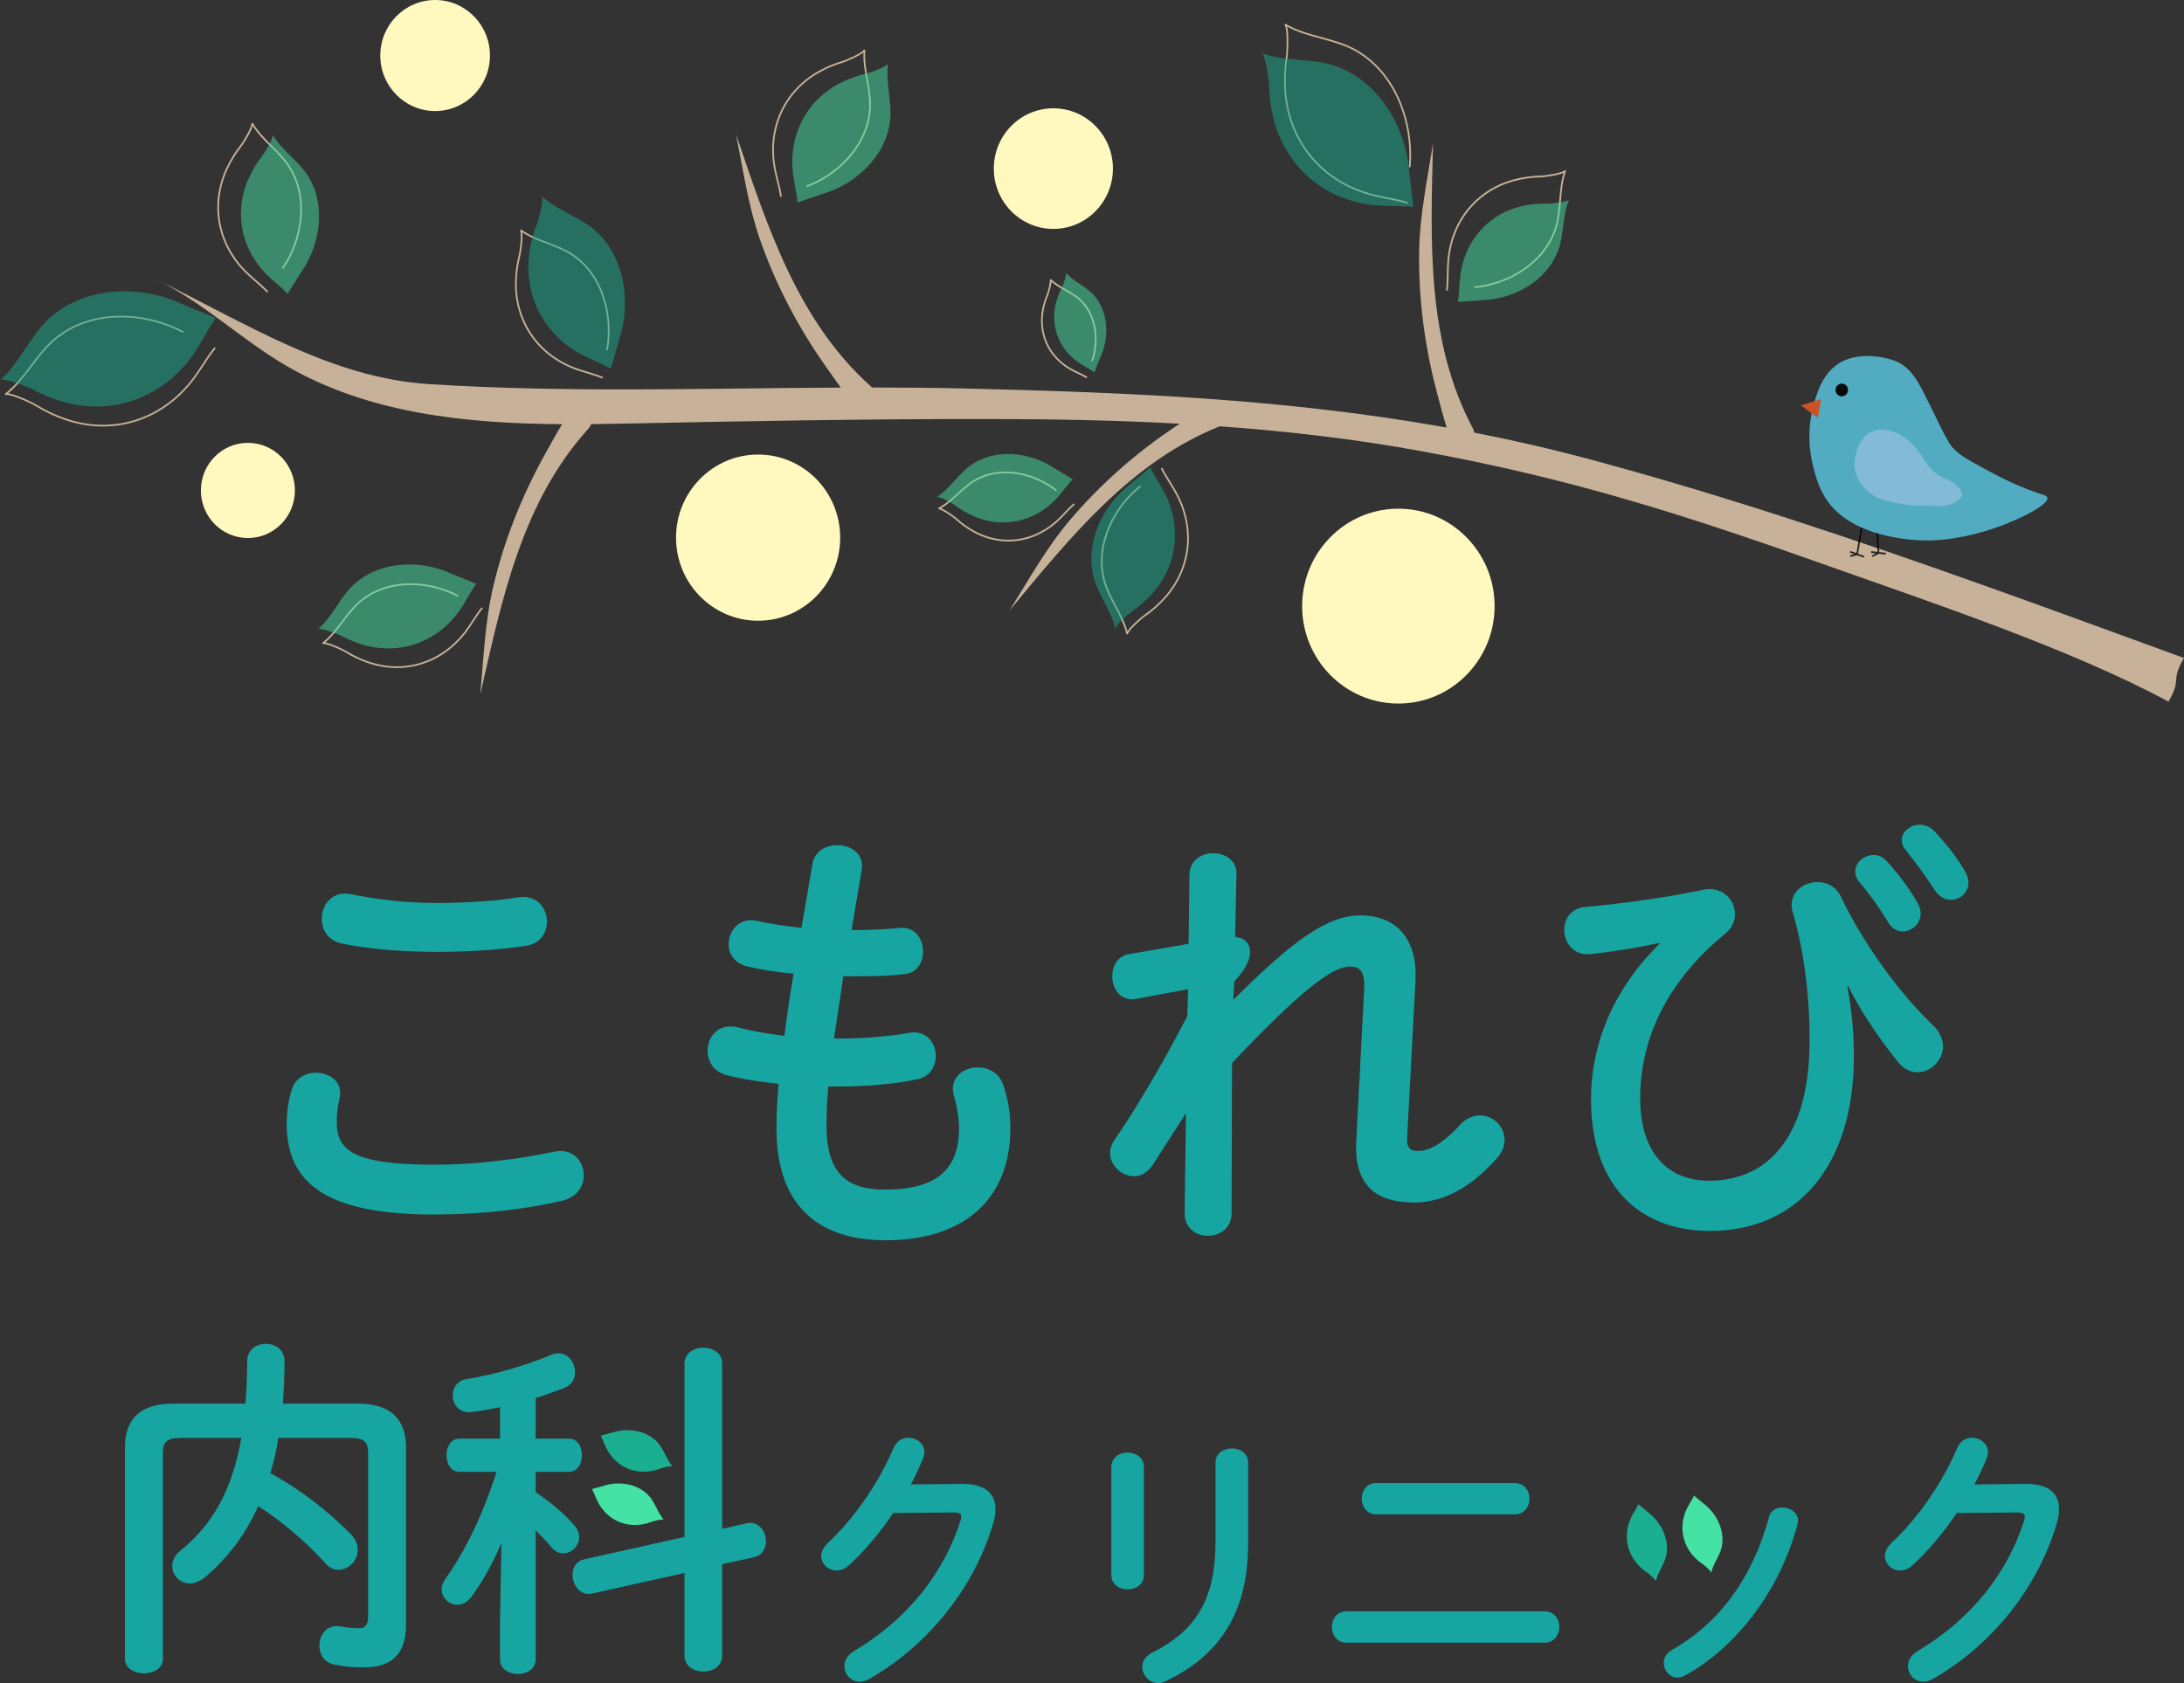 <?xml version="1.0" encoding="UTF-8"?><svg id="_レイヤー_2" xmlns="http://www.w3.org/2000/svg" viewBox="0 0 240 185"><rect x="0" y="0" width="240" height="185" fill="#333333" stroke="none"/><defs><style>.cls-1{fill:#f15a24;}.cls-2{fill:#fff9c0;}.cls-3{fill:#44e2a4;}.cls-4{fill:rgba(27,175,146,.5);}.cls-5{fill:#1baf92;}.cls-6{fill:rgba(68,226,164,.5);}.cls-7{fill:#97dcff;}.cls-8{fill:#5acbe5;}.cls-9{opacity:.8;}.cls-10{fill:#c7b299;}.cls-11{fill:#17a5a2;}</style></defs><g id="header"><path class="cls-11" d="M31.502,123.53c0-1.173.193-2.54.531-3.664.386-1.368,1.543-1.954,2.701-1.954,1.35,0,2.653.831,2.653,2.247,0,.196-.048.44-.096.684-.193.733-.289,1.71-.289,2.442,0,3.077,1.64,4.738,10.659,4.738,4.678,0,9.164-.586,13.167-1.416.289-.049.53-.098.772-.098,1.592,0,2.556,1.319,2.556,2.687,0,1.172-.724,2.393-2.363,2.784-4.244.977-8.923,1.514-14.131,1.514-11.624,0-16.157-3.322-16.157-9.964ZM47.948,99.253c3.521,0,6.752-.244,9.116-.635,1.977-.244,3.038,1.221,3.038,2.687,0,1.172-.675,2.345-2.17,2.637-2.894.44-6.27.684-9.935.684-3.714,0-7.427-.293-10.514-.928-1.447-.342-2.122-1.514-2.122-2.686,0-1.563,1.158-3.126,3.183-2.735,2.556.537,5.836.977,9.405.977Z"/><path class="cls-11" d="M93.572,102.233h.338c1.881,0,3.473-.098,4.968-.244,1.688-.146,2.556,1.221,2.556,2.589,0,1.221-.675,2.393-2.074,2.491-1.495.195-2.942.244-5.353.244h-1.35c-.289,2.296-.675,4.543-1.013,6.838h.772c2.556,0,5.402-.244,7.572-.635,1.785-.293,2.846,1.123,2.846,2.54,0,1.172-.627,2.296-2.074,2.589-2.315.488-5.595.781-8.392.781h-1.35c-.145,1.71-.193,3.077-.193,4.25,0,5.276,2.171,7.083,6.415,7.083,5.305,0,8.151-1.905,8.151-6.741,0-1.123-.241-2.491-.579-3.615-.048-.244-.096-.488-.096-.733,0-1.465,1.35-2.344,2.749-2.344,1.206,0,2.411.635,2.846,2.1.482,1.514.724,3.028.724,4.494,0,8.353-5.595,12.407-13.697,12.407-7.524,0-12.009-3.908-12.009-12.26,0-1.465.048-3.028.241-4.934-2.267-.244-4.148-.537-5.788-.977-1.399-.391-2.026-1.514-2.026-2.638,0-1.368.916-2.686,2.46-2.686.289,0,.579,0,.868.097,1.495.391,3.135.684,5.112.928.289-2.296.627-4.543,1.013-6.838-1.881-.147-3.569-.44-5.064-.782-1.447-.342-2.074-1.416-2.074-2.442,0-1.514,1.206-2.98,3.038-2.589,1.543.342,3.135.586,4.968.781l1.206-7.034c.241-1.417,1.495-2.052,2.749-2.052,1.495,0,2.99.977,2.652,2.784l-1.109,6.545Z"/><path class="cls-11" d="M135.531,109.901c6.704-6.692,10.418-9.281,13.939-9.281,4.437,0,6.318,3.126,6.077,7.229l-.917,17.194c-.048,1.172.338,1.465,1.206,1.465,1.013,0,2.411-.488,4.63-2.882.675-.733,1.447-1.026,2.171-1.026,1.447,0,2.701,1.221,2.701,2.687,0,.635-.241,1.367-.868,2.051-3.087,3.468-6.125,4.835-9.067,4.835-4.292,0-6.607-1.954-6.366-6.741l.868-16.607c.097-1.807-.29-2.589-1.544-2.589-2.026,0-5.546,2.784-12.974,10.6l-.048,16.51c0,1.661-1.302,2.491-2.604,2.491-1.302,0-2.556-.831-2.556-2.491l.145-10.99-3.665,5.715c-.579.83-1.302,1.221-2.026,1.221-1.35,0-2.652-1.172-2.652-2.54,0-.439.145-.928.434-1.368,2.363-3.419,5.209-8.206,8.054-13.677l.097-2.98-5.739,1.075c-1.688.293-2.604-1.124-2.604-2.491,0-1.124.579-2.247,1.881-2.442l6.511-1.123.096-7.669c.048-1.514,1.35-2.296,2.604-2.296,1.302,0,2.605.781,2.556,2.296l-.145,6.936c1.206.049,1.64.879,1.64,1.563,0,.879-.337,1.758-1.736,3.321l-.097,2.003Z"/><path class="cls-11" d="M182.313,103.649c-2.171.488-4.92.928-7.475,1.221-1.929.196-2.942-1.221-2.942-2.687,0-1.172.724-2.345,2.315-2.491,4.293-.391,9.164-1.075,13.022-1.905,2.026-.391,3.424,1.123,3.424,2.687,0,.781-.338,1.563-1.061,2.149-7.235,5.911-9.357,12.602-9.357,18.073,0,6.106,3.087,9.085,7.572,9.085,6.656,0,11.045-5.08,11.045-15.386,0-5.373-.675-10.111-1.881-14.214-.048-.244-.097-.488-.097-.684,0-1.563,1.399-2.54,2.846-2.54,1.013,0,2.074.488,2.604,1.661,2.363,4.982,6.415,10.6,10.08,14.067.772.733,1.109,1.563,1.109,2.345,0,1.514-1.35,2.833-2.797,2.833-.772,0-1.543-.342-2.219-1.221-2.46-3.077-4.244-5.91-5.402-8.255l-.096.049c.482,2.54.723,5.08.723,7.62,0,12.309-6.366,19.245-15.819,19.245-7.283,0-13.07-4.445-13.07-14.507,0-5.373,1.977-11.577,7.524-17.047l-.048-.098ZM203.872,95.785c0-.977.964-1.807,2.026-1.807.482,0,1.013.195,1.447.684,1.206,1.319,2.508,3.028,3.376,4.591.241.391.338.782.338,1.172,0,1.123-.965,1.954-1.977,1.954-.627,0-1.254-.342-1.64-1.075-1.013-1.71-2.171-3.224-3.183-4.445-.29-.342-.386-.733-.386-1.075ZM208.984,92.366c0-.977.965-1.71,1.977-1.71.53,0,1.109.195,1.592.684,1.157,1.221,2.46,2.833,3.328,4.347.289.488.434.928.434,1.319,0,1.123-.916,1.905-1.929,1.905-.627,0-1.302-.342-1.785-1.075-.964-1.514-2.17-3.126-3.183-4.396-.29-.342-.434-.733-.434-1.075Z"/><path class="cls-11" d="M30.582,158.055c-.19,1.307-.493,2.614-.873,3.883,3.265,1.73,6.339,4.19,8.769,6.612.607.615.835,1.23.835,1.807,0,1.23-1.025,2.191-2.126,2.191-.456,0-.949-.192-1.367-.654-2.315-2.537-4.821-4.651-7.44-6.343-1.442,3.191-3.416,5.766-5.884,7.843-.569.461-1.139.654-1.632.654-1.101,0-1.936-.884-1.936-1.923,0-.576.266-1.191.911-1.691,3.568-2.883,5.694-6.728,6.681-12.379h-6.757c-1.442,0-1.86.499-1.86,1.576v22.682c0,1.077-1.025,1.615-2.088,1.615-1.025,0-2.088-.538-2.088-1.615v-23.182c0-2.999,1.518-4.844,5.276-4.844h7.971c.114-1.461.19-2.999.19-4.652,0-1.307,1.025-1.922,2.05-1.922,1.025,0,2.05.615,2.05,1.922,0,1.615-.076,3.191-.19,4.652h8.275c3.72,0,5.276,1.845,5.276,4.844v19.414c0,3.421-1.746,4.729-4.593,4.729-1.442,0-2.391-.116-3.302-.308-1.139-.231-1.632-1.153-1.632-2.076,0-1.192.835-2.384,2.316-2.115.683.116,1.404.192,2.05.192s.987-.346.987-1.269v-18.069c0-1.077-.418-1.576-1.86-1.576h-8.01Z"/><path class="cls-11" d="M55.102,169.588c-.873,2.076-1.974,4.114-3.226,5.844-.494.692-1.063.961-1.632.961-.911,0-1.708-.769-1.708-1.691,0-.346.114-.73.38-1.115,2.277-3.191,4.138-7.112,5.656-11.802h-4.062c-.987,0-1.442-.923-1.442-1.845,0-.884.455-1.807,1.404-1.807h4.479v-3.46c-1.101.231-2.164.423-3.189.538-1.291.154-2.012-.846-2.012-1.845,0-.807.493-1.615,1.48-1.768,2.885-.461,6.453-1.461,9.3-2.653.304-.115.569-.192.835-.192,1.101,0,1.822,1.038,1.822,2.076,0,.692-.304,1.345-1.101,1.692-1.063.423-2.126.807-3.226,1.153v4.46h3.644c.987,0,1.442.922,1.442,1.807,0,.922-.455,1.845-1.442,1.845h-3.644v2.229c1.594,1.077,3.113,2.307,4.251,3.652.38.423.531.884.531,1.307,0,.961-.835,1.768-1.746,1.768-.456,0-.911-.192-1.329-.692-.493-.615-1.101-1.23-1.708-1.845v14.186c0,1.077-.987,1.615-1.936,1.615-.987,0-1.974-.538-1.974-1.615v-4.306l.152-8.496Z"/><path class="cls-11" d="M82.053,167.435c1.291-.308,2.126.884,2.126,1.999,0,.769-.417,1.538-1.329,1.73l-3.492.769v10.034c0,1.192-1.025,1.768-2.05,1.768-1.063,0-2.088-.577-2.088-1.768v-9.072l-10.173,2.268c-1.291.269-2.126-.922-2.126-2.076,0-.769.38-1.499,1.291-1.692l11.008-2.46v-19.03c0-1.192,1.025-1.768,2.088-1.768,1.025,0,2.05.576,2.05,1.768v18.146l2.695-.615Z"/><path class="cls-11" d="M105.667,163.106c2.475-.03,3.727.966,3.727,2.778,0,.483-.089,1.027-.268,1.601-2.057,7.036-7.157,13.408-13.657,17.093-.358.181-.686.272-.984.272-.984,0-1.7-.815-1.7-1.721,0-.574.328-1.208,1.044-1.63,5.934-3.533,9.9-8.607,11.719-14.345.06-.151.089-.302.089-.423,0-.332-.238-.483-.805-.483l-6.679.06c-1.461,2.174-3.161,4.198-4.86,5.738-.447.423-.924.574-1.372.574-.894,0-1.67-.694-1.67-1.6,0-.453.238-.966.746-1.45,2.833-2.597,5.635-6.674,7.186-10.389.328-.785.984-1.147,1.64-1.147.895,0,1.759.634,1.759,1.601,0,.211-.06.453-.149.695-.387.936-.835,1.872-1.342,2.839l5.576-.06Z"/><path class="cls-11" d="M125.703,173.132c0,1.027-.895,1.57-1.789,1.57-.895,0-1.789-.544-1.789-1.57v-11.868c0-1.057.894-1.601,1.789-1.601.894,0,1.789.544,1.789,1.601v11.868Z"/><path class="cls-11" d="M133.575,160.75c0-1.027.895-1.54,1.819-1.54.865,0,1.759.513,1.759,1.54v8.969c0,7.64-3.221,12.261-8.976,15.039-.328.151-.626.241-.895.241-1.014,0-1.759-.876-1.759-1.782,0-.574.327-1.178,1.103-1.57,4.98-2.476,6.948-6.131,6.948-12.17v-8.727Z"/><path class="cls-11" d="M169.742,177.118c1.073,0,1.61.846,1.61,1.721,0,.846-.537,1.721-1.61,1.721h-21.767c-1.073,0-1.61-.876-1.61-1.721,0-.876.537-1.721,1.61-1.721h21.767Z"/><path class="cls-11" d="M166.462,163.015c1.073,0,1.61.846,1.61,1.721,0,.846-.537,1.721-1.61,1.721h-15.207c-1.073,0-1.61-.876-1.61-1.721,0-.876.537-1.721,1.61-1.721h15.207Z"/><path class="cls-11" d="M195.86,165.703c.835,0,1.73.544,1.73,1.45,0,.121-.03.241-.06.392-1.879,7.127-6.62,13.469-12.345,16.609-.298.151-.567.242-.835.242-.865,0-1.521-.785-1.521-1.601,0-.544.268-1.087.924-1.45,5.338-3.05,8.856-8.033,10.645-14.586.179-.755.805-1.057,1.461-1.057Z"/><path class="cls-11" d="M222.545,163.106c2.475-.03,3.727.966,3.727,2.778,0,.483-.089,1.027-.268,1.601-2.057,7.036-7.157,13.408-13.657,17.093-.358.181-.686.272-.984.272-.984,0-1.699-.815-1.699-1.721,0-.574.328-1.208,1.044-1.63,5.934-3.533,9.899-8.607,11.718-14.345.06-.151.089-.302.089-.423,0-.332-.238-.483-.805-.483l-6.679.06c-1.461,2.174-3.161,4.198-4.86,5.738-.447.423-.924.574-1.371.574-.895,0-1.67-.694-1.67-1.6,0-.453.238-.966.746-1.45,2.833-2.597,5.636-6.674,7.186-10.389.328-.785.984-1.147,1.64-1.147.895,0,1.759.634,1.759,1.601,0,.211-.06.453-.149.695-.388.936-.835,1.872-1.342,2.839l5.576-.06Z"/><path class="cls-3" d="M65.043,163.672c.26.467.424.982.673,1.455.937,1.779,2.763,2.737,4.732,2.446.431-.064.855-.175,1.261-.333.145-.057,1.133-.315,1.255-.185-.635-.675-.939-1.767-1.519-2.482-1.191-1.468-3.337-1.813-5.04-1.272"/><path class="cls-5" d="M66.007,157.814c.26.467.424.982.673,1.455.937,1.779,2.763,2.737,4.732,2.446.431-.064.855-.175,1.261-.333.145-.057,1.133-.315,1.255-.185-.635-.675-.939-1.767-1.519-2.482-1.191-1.468-3.337-1.813-5.04-1.272"/><path class="cls-3" d="M186.162,164.401c-.225.485-.543.92-.778,1.4-.885,1.806-.593,3.868.785,5.322.301.318.638.603,1.001.845.13.087.911.751.878.927.174-.916.874-1.801,1.112-2.695.487-1.835-.483-3.804-1.907-4.893"/><path class="cls-5" d="M180.042,165.349c-.223.486-.539.922-.772,1.403-.878,1.809-.578,3.87.805,5.318.303.317.64.6,1.004.841.13.086.914.747.881.924.17-.916.867-1.804,1.101-2.699.48-1.837-.497-3.802-1.926-4.885"/><ellipse class="cls-2" cx="27.241" cy="53.907" rx="5.165" ry="5.231"/><ellipse class="cls-2" cx="153.667" cy="66.624" rx="10.575" ry="10.71"/><ellipse class="cls-2" cx="115.754" cy="18.533" rx="6.545" ry="6.628"/><ellipse class="cls-2" cx="83.309" cy="59.096" rx="9.019" ry="9.134"/><ellipse class="cls-2" cx="47.816" cy="6.103" rx="6.026" ry="6.103"/><path class="cls-10" d="M154.655,22.399c-.733-.23-1.503-.383-2.247-.531-.664-.132-1.352-.269-2.015-.461-5.379-1.554-8.929-5.988-9.263-11.571-.073-1.226-.011-2.455.183-3.652.087-.541.168-3.224-.17-3.434,0,0,0,0,0,0l.098-.161c0,0.0 0.0 0.0 0.0 0,1.149.712,2.589,1.105,3.981,1.486,1.205.329,2.452.67,3.497,1.216,4.946,2.584,6.724,8.601,6.283,13.098l-.186-.019c.435-4.436-1.314-10.368-6.183-12.911-1.027-.536-2.264-.874-3.46-1.201-1.292-.353-2.625-.717-3.742-1.338.262.888.092,3.134.066,3.295-.192,1.183-.253,2.397-.18,3.609.329,5.501,3.826,9.869,9.127,11.401.656.189,1.339.325,2.0.457.749.149,1.523.303,2.266.536l-.055.18Z"/><path class="cls-10" d="M11.317,46.88c-1.394,0-2.816-.239-4.225-.728-1.146-.398-2.244-.923-3.264-1.561-.46-.288-2.878-1.385-3.2-1.149l-.11-.152c1.087-.804,1.995-2.003,2.873-3.162.76-1.003,1.546-2.041,2.442-2.811,4.243-3.647,10.414-3.02,14.351-.894l-.088.167c-3.883-2.097-9.966-2.719-14.143.871-.881.757-1.66,1.787-2.415,2.782-.814,1.075-1.655,2.185-2.647,2.994.91.093,2.897,1.109,3.033,1.194,1.008.631,2.094,1.15,3.227,1.544,5.147,1.787,10.468.177,13.886-4.204.423-.542.808-1.13,1.18-1.699.421-.644.857-1.31,1.352-1.917l.144.12c-.489.599-.922,1.261-1.341,1.901-.374.572-.761,1.163-1.189,1.712-2.532,3.246-6.095,4.993-9.867,4.993Z"/><path class="cls-10" d="M43.619,73.428c-1.063,0-2.147-.182-3.222-.555-.874-.303-1.71-.704-2.488-1.19-.4-.25-2.186-1.036-2.409-.875,0,0,0,0,0,0l-.11-.152c0-0.0 0-0.0 0-0.0.825-.61,1.514-1.521,2.181-2.401.579-.764,1.177-1.555,1.861-2.142,3.236-2.782,7.94-2.304,10.942-.683l-.088.167c-2.948-1.592-7.565-2.064-10.734.66-.668.575-1.261,1.357-1.834,2.113-.61.806-1.239,1.636-1.98,2.251.724.103,2.166.838,2.268.902.765.479,1.59.873,2.45,1.172,3.907,1.357,7.945.134,10.539-3.191.321-.412.613-.859.896-1.291.321-.491.653-.998,1.031-1.461l.144.12c-.372.455-.701.958-1.019,1.445-.285.436-.579.886-.905,1.304-1.931,2.475-4.648,3.807-7.524,3.807Z"/><path class="cls-10" d="M159.09,31.945l-.185-.023c.073-.6.083-1.219.093-1.817.009-.535.017-1.089.071-1.632.437-4.404,3.313-7.78,7.506-8.811.918-.226,1.859-.348,2.796-.362.482-.007,2.457-.326,2.559-.592,0,0,0,0,0,0l.174.069s-0,0-0.0 0c-.38.988-.479,2.159-.575,3.292-.083.983-.17,2-.44,2.89-1.279,4.209-5.6,6.425-9.075,6.702l-.015-.188c3.414-.273,7.658-2.445,8.911-6.569.264-.87.35-1.877.433-2.85.088-1.038.179-2.108.485-3.053-.678.316-2.331.488-2.453.49-.923.014-1.85.134-2.755.357-4.113,1.011-6.935,4.324-7.364,8.646-.053.535-.062,1.085-.071,1.616-.009.603-.02,1.226-.094,1.837Z"/><path class="cls-10" d="M119.396,41.583c-.314-.193-.654-.356-.983-.513-.296-.141-.602-.287-.892-.457-2.351-1.377-3.503-3.89-3.008-6.559.109-.584.281-1.154.512-1.695.124-.29.421-1.431.327-1.572l.135-.13c.449.464,1.073.818,1.677,1.159.527.299,1.072.607,1.501.99,2.028,1.811,2.162,4.856,1.429,6.92l-.176-.064c.713-2.005.586-4.961-1.377-6.714-.414-.37-.95-.673-1.469-.967-.534-.302-1.083-.613-1.524-1.006-.027.524-.347,1.449-.352,1.46-.226.527-.394,1.084-.5,1.654-.481,2.588.637,5.025,2.918,6.361.283.166.585.31.878.45.334.159.679.324,1.001.523l-.097.161Z"/><path class="cls-10" d="M123.782,69.734v-.001c-.215-1.038-.765-2.074-1.296-3.076-.461-.869-.937-1.768-1.191-2.662-1.202-4.232,1.22-8.481,3.98-10.637l.114.149c-2.711,2.119-5.092,6.288-3.914,10.435.248.875.72,1.764,1.176,2.625.487.918.989,1.865,1.243,2.826.397-.64,1.688-1.699,1.79-1.769.765-.523,1.476-1.136,2.114-1.824,2.898-3.125,3.472-7.461,1.498-11.317-.245-.478-.534-.943-.814-1.393-.317-.51-.645-1.037-.913-1.589l.168-.083c.263.543.588,1.066.903,1.572.282.453.573.921.821,1.406,2.012,3.929,1.427,8.348-1.527,11.533-.648.698-1.37,1.321-2.146,1.851-.399.273-1.879,1.633-1.823,1.913,0,0,0,0.0 0.0 0l-.183.039Z"/><path class="cls-10" d="M85.731,21.642c-.084-.599-.233-1.198-.377-1.778-.129-.519-.263-1.056-.35-1.595-.709-4.367,1.201-8.384,4.984-10.484.83-.461,1.707-.826,2.607-1.086.464-.134,2.288-.962,2.319-1.246h0l.185.02c-.113,1.054.092,2.212.29,3.331.172.971.35,1.976.317,2.905-.154,4.401-3.758,7.679-7.041,8.862l-.063-.178c3.226-1.163,6.767-4.378,6.918-8.691.032-.909-.144-1.904-.314-2.865-.181-1.026-.369-2.083-.316-3.077-.573.484-2.125,1.085-2.243,1.119-.886.256-1.75.616-2.568,1.07-3.712,2.06-5.586,6.002-4.89,10.288.086.531.219,1.064.347,1.579.145.584.296,1.189.381,1.797l-.185.027Z"/><path class="cls-10" d="M66.197,41.613c-.551-.233-1.136-.409-1.702-.579-.507-.153-1.031-.31-1.533-.509-4.07-1.611-6.507-5.325-6.359-9.692.033-.957.17-1.907.408-2.825.123-.472.352-2.484.126-2.655-0-0,0,0,0,0l.112-.151c.837.636,1.925,1.049,2.977,1.448.913.346,1.856.704,2.629,1.207,3.658,2.38,4.602,7.192,3.931,10.655l-.183-.037c.659-3.403-.264-8.128-3.849-10.46-.756-.492-1.69-.846-2.594-1.189-.964-.365-1.957-.742-2.773-1.294.119.746-.163,2.405-.195,2.525-.235.904-.37,1.84-.402,2.783-.145,4.284,2.246,7.928,6.24,9.509.495.196,1.015.353,1.518.504.57.172,1.16.349,1.721.586l-.072.175Z"/><path class="cls-10" d="M110.809,59.518c-1.342,0-2.695-.356-3.963-1.079-.67-.382-1.297-.838-1.861-1.356-.323-.296-1.632-1.168-1.823-1.081l-.081-.17v-0c.764-.372,1.462-1.011,2.138-1.629.588-.537,1.196-1.093,1.844-1.47,3.067-1.785,6.852-.674,9.071,1.114l-.116.148c-2.171-1.749-5.87-2.839-8.862-1.098-.631.367-1.232.916-1.812,1.447-.611.558-1.24,1.133-1.927,1.524.592.215,1.618,1.007,1.693,1.076.554.508,1.168.956,1.827,1.331,2.988,1.703,6.467,1.321,9.078-.999.324-.287.63-.608.925-.919.336-.353.683-.717,1.061-1.038l.119.145c-.371.315-.714.676-1.046,1.024-.298.313-.606.637-.936.93-1.565,1.39-3.435,2.1-5.329,2.1Z"/><path class="cls-10" d="M29.338,32.159c-.409-.44-.873-.843-1.321-1.232-.401-.349-.816-.709-1.195-1.098-3.067-3.152-3.796-7.549-1.903-11.476.415-.86.923-1.672,1.51-2.411.302-.38,1.321-2.123,1.184-2.373,0-0.0 0,0,0,0l.163-.092c.508.927,1.335,1.753,2.135,2.552.694.693,1.411,1.409,1.914,2.187,2.382,3.684,1.306,8.467-.701,11.353l-.153-.109c1.973-2.835,3.032-7.53.698-11.141-.492-.761-1.203-1.47-1.889-2.156-.733-.732-1.488-1.486-2.011-2.328-.192.73-1.117,2.128-1.194,2.225-.578.728-1.079,1.527-1.488,2.375-1.858,3.852-1.142,8.167,1.868,11.26.373.383.785.741,1.183,1.087.452.392.919.798,1.335,1.246l-.136.13Z"/><path class="cls-4" d="M155.314,22.762c-1.448-.183-2.918-.07-4.37-.219-5.46-.563-9.757-4.282-11.042-9.674-.281-1.18-.434-2.393-.451-3.606-.006-.434-.367-3.257-.822-3.437,2.359.934,5.432.58,7.837,1.333,4.935,1.545,8.009,6.73,8.389,11.695"/><path class="cls-6" d="M87.631,22.243c-.088-1.129-.399-2.23-.513-3.356-.426-4.238,1.667-8.08,5.464-9.89.831-.396,1.707-.7,2.603-.9.321-.072,2.357-.782,2.421-1.156-.328,1.938.409,4.22.223,6.164-.383,3.991-3.751,7.129-7.372,8.185"/><path class="cls-4" d="M67.126,40.537c-1.083-.633-2.282-1.04-3.378-1.648-4.126-2.287-6.296-6.674-5.537-11.365.166-1.026.444-2.036.831-3.0.138-.345.782-2.695.482-2.991,1.556,1.534,4.099,2.291,5.75,3.697,3.388,2.885,4.11,8.017,2.777,12.066"/><path class="cls-6" d="M31.598,32.284c-.736-.789-1.622-1.422-2.376-2.194-2.835-2.905-3.554-7.049-1.792-10.714.385-.802.859-1.562,1.41-2.258.197-.249,1.296-2.02,1.121-2.337.906,1.647,2.811,2.902,3.827,4.467,2.084,3.213,1.433,7.608-.645,10.603"/><path class="cls-4" d="M23.707,34.957c-.898,1.245-1.542,2.66-2.412,3.925-3.274,4.757-8.801,6.842-14.307,5.296-1.205-.338-2.375-.812-3.476-1.411-.394-.214-3.118-1.312-3.511-.983,2.037-1.706,3.276-4.723,5.172-6.562,3.892-3.775,10.119-3.987,14.783-1.821"/><path class="cls-6" d="M52.329,64.172c-.661.908-1.134,1.94-1.774,2.863-2.408,3.471-6.465,4.996-10.503,3.877-.883-.245-1.741-.589-2.548-1.024-.289-.156-2.286-.952-2.575-.712,1.497-1.245,2.409-3.446,3.802-4.789,2.86-2.756,7.429-2.918,10.847-1.345"/><path class="cls-6" d="M117.892,52.675c-.655.667-1.172,1.461-1.812,2.143-2.408,2.565-5.942,3.321-9.14,1.894-.699-.312-1.366-.702-1.979-1.162-.219-.164-1.772-1.07-2.039-.908,1.386-.842,2.406-2.545,3.719-3.48,2.695-1.919,6.486-1.485,9.117.238"/><path class="cls-4" d="M126.401,51.376c.475,1.012,1.146,1.916,1.643,2.917,1.871,3.763,1.287,8.077-1.575,11.132-.626.668-1.326,1.268-2.081,1.779-.27.183-1.895,1.581-1.823,1.949-.375-1.911-1.849-3.752-2.357-5.618-1.041-3.829.962-7.956,3.925-10.25"/><path class="cls-6" d="M160.206,33.188c.173-1.02.142-2.065.292-3.088.565-3.849,3.271-6.773,7.036-7.51.824-.161,1.666-.231,2.505-.203.3.01,2.261-.155,2.4-.471-.721,1.641-.575,3.829-1.173,5.508-1.226,3.446-4.905,5.456-8.346,5.566"/><path class="cls-6" d="M120.257,40.93c-.563-.414-1.203-.71-1.776-1.111-2.153-1.509-3.103-4.066-2.413-6.618.151-.558.363-1.101.632-1.612.096-.183.588-1.446.438-1.628.773.941,2.138,1.51,2.971,2.385,1.71,1.797,1.816,4.68.845,6.843"/><path class="cls-10" d="M174.781,50.507c-4.292-1.154-8.547-2.129-12.785-2.955-.014-.177-.091-.366-.173-.522-5.074-9.606-4.62-20.417-4.35-31.26-.603,3.877-1.455,7.821-1.522,11.795-.089,5.264.621,10.592,1.965,15.623.34,1.275.664,2.558,1.062,3.809-17.431-3.122-34.624-3.853-52.825-4.291-3.434-.083-6.876-.111-10.323-.111-.036-.036-.072-.073-.108-.105-8.064-7.209-11.363-17.501-14.846-27.758.77,3.846,1.331,7.843,2.637,11.591,1.73,4.965,4.231,9.707,7.224,13.947.55.779,1.094,1.565,1.656,2.333-15.08.075-30.228.579-45.188-.378-10.922-.663-20.364-6.831-30.098-11.533,5.19,2.507,9.351,6.59,14.301,9.483,9.095,5.316,19.915,6.385,30.362,6.452-.649,1.058-1.242,2.16-1.85,3.249-2.533,4.536-4.526,9.52-5.728,14.642-.908,3.867-1.048,7.902-1.413,11.809,2.393-10.572,4.6-21.16,11.867-29.191.131-.145.27-.329.315-.516,1.046-.011,2.087-.027,3.119-.048,13.608-.277,27.194-.532,40.815-.512,6.918.01,13.821.134,20.734.516-.15.101-.299.202-.45.302-4.296,2.868-8.312,6.385-11.688,10.389-2.548,3.023-4.489,6.55-6.571,9.859,6.753-8.143,13.361-16.37,23.118-20.266,7.415.533,14.848,1.392,22.329,2.763,16.282,2.984,28.553,6.9,44.362,12.515,11.546,4.101,26.901,9.223,37.564,14.984,1.534-2.62.154-2.184,1.707-4.793-7.321-2.675-14.643-5.365-21.989-7.984-7.131-2.543-14.284-5.019-21.482-7.351-7.198-2.332-14.44-4.52-21.749-6.485Z"/><g class="cls-9"><polygon points="204.81 61.297 204.088 61.036 203.34 61.224 203.295 61.041 203.782 60.918 203.278 60.744 203.338 60.565 204.004 60.795 204.583 57.419 204.767 57.452 204.181 60.869 204.873 61.119 204.81 61.297"/><polygon points="205.782 61.229 205.696 61.062 206.142 60.828 205.612 60.777 205.629 60.588 206.33 60.656 206.191 58.404 206.378 58.392 206.518 60.686 207.249 60.767 207.228 60.955 206.467 60.87 205.782 61.229"/><path class="cls-8" d="M198.857,47.194c.089-1.483.428-2.947.991-4.374.44-1.114,1.089-2.081,2.068-2.775,1.701-1.207,4.382-1.081,6.264-.398,1.931.701,2.759,2.638,3.641,4.36.773,1.51,1.447,3.091,2.3,4.557.754,1.297,2.143,1.949,3.392,2.651,2.293,1.289,4.575,2.418,7.085,3.194,1.461.454-1.581,2.013-2.146,2.287-2.834,1.377-5.876,2.317-9.009,2.627-1.831.181-3.671.054-5.475-.296-1.894-.367-3.824-1.023-5.413-2.202-2.102-1.559-2.897-3.601-3.431-6.103-.252-1.183-.337-2.363-.267-3.531Z"/><polygon class="cls-1" points="200.12 43.88 197.906 44.553 199.766 45.943 200.12 43.88"/><path class="cls-7" d="M204.108,49.327c.273-.742.715-1.396,1.292-1.723,1.655-.939,3.717.073,4.883,1.328.598.643,1.015,1.425,1.527,2.134.338.468.743.882,1.237,1.181.589.357,1.261.519,1.792.978.328.283,1.111,1.015.642,1.485-1.188,1.192-2.56.863-4.157.872-1.52.008-3.202-.24-4.641-.749-1.273-.45-2.367-1.521-2.768-2.844-.223-.735-.139-1.763.193-2.662Z"/><ellipse cx="202.394" cy="42.863" rx=".689" ry=".698"/></g></g></svg>